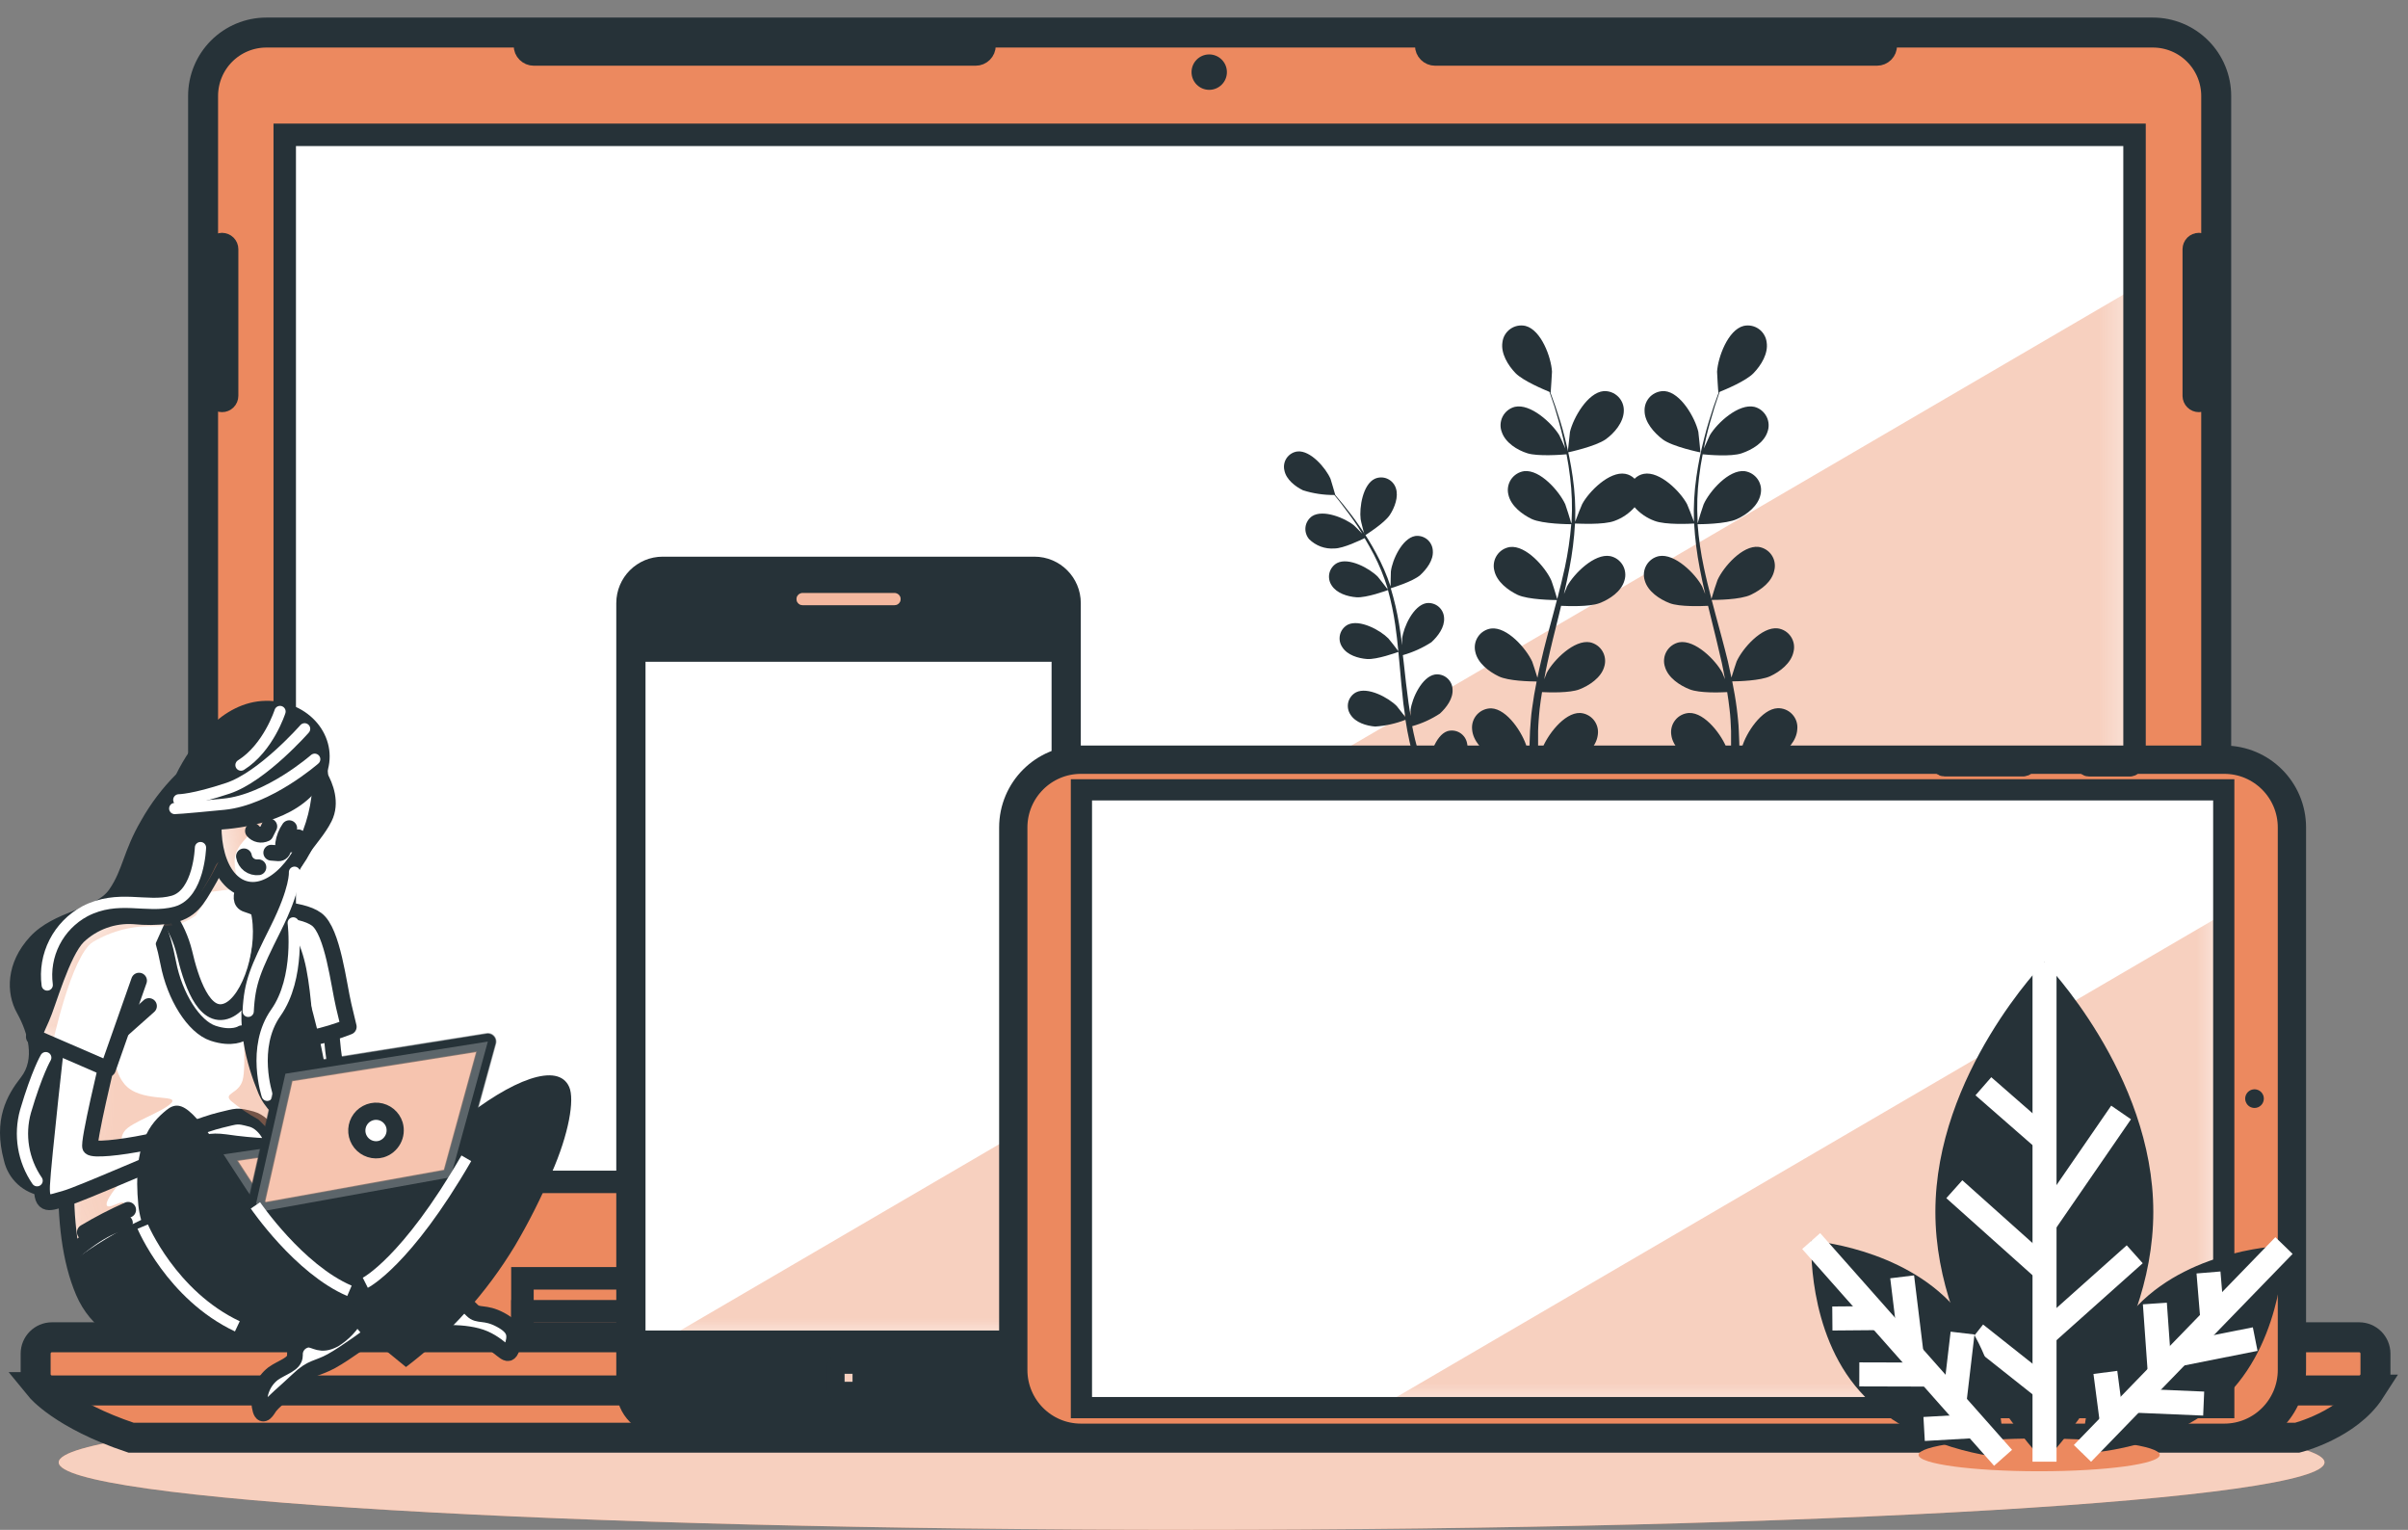 <svg width="74" height="47" viewBox="0 0 74 47" fill="none" xmlns="http://www.w3.org/2000/svg">
<rect x="0" y="0" width="74" height="47" fill="#808080" stroke="none"/>
<path d="M36.619 47C55.846 47 71.434 46.072 71.434 44.927C71.434 43.782 55.846 42.853 36.619 42.853C17.391 42.853 1.804 43.782 1.804 44.927C1.804 46.072 17.391 47 36.619 47Z" fill="#EC895F"/>
<path opacity="0.6" d="M36.619 47C55.846 47 71.434 46.072 71.434 44.927C71.434 43.782 55.846 42.853 36.619 42.853C17.391 42.853 1.804 43.782 1.804 44.927C1.804 46.072 17.391 47 36.619 47Z" fill="white"/>
<path d="M8.185 1H66.16C66.676 1 67.171 1.205 67.536 1.571C67.901 1.936 68.106 2.432 68.106 2.948V41.209H6.241V2.948C6.241 2.432 6.445 1.937 6.81 1.571C7.175 1.206 7.669 1 8.185 1Z" fill="#EC895F" stroke="#263238" stroke-width="0.921" stroke-miterlimit="10"/>
<path d="M65.596 4.142H8.75V36.31H65.596V4.142Z" fill="white"/>
<mask id="mask0_29_2908" style="mask-type:luminance" maskUnits="userSpaceOnUse" x="8" y="4" width="58" height="33">
<path d="M65.596 4.142H8.75V36.31H65.596V4.142Z" fill="white"/>
</mask>
<g mask="url(#mask0_29_2908)">
<g style="mix-blend-mode:multiply" opacity="0.4">
<path d="M65.596 36.31V8.851L18.574 36.31H65.596Z" fill="#EC895F"/>
</g>
</g>
<path d="M65.596 4.142H8.75V36.31H65.596V4.142Z" stroke="#263238" stroke-width="0.69" stroke-miterlimit="10"/>
<path d="M58.572 39.273H16.055V41.371H58.572V39.273Z" fill="#EC895F" stroke="#263238" stroke-width="0.692" stroke-miterlimit="10"/>
<path d="M58.572 40.285H16.055V41.373H58.572V40.285Z" fill="#EC895F" stroke="#263238" stroke-width="0.692" stroke-miterlimit="10"/>
<path d="M1.237 42.615C1.237 42.615 1.936 43.47 4.027 44.169H70.598C70.598 44.169 72.15 43.779 72.849 42.691L1.237 42.615Z" fill="#EC895F" stroke="#263238" stroke-width="0.921" stroke-miterlimit="10"/>
<path d="M72.498 41.084H1.597C1.32 41.084 1.095 41.309 1.095 41.587V42.215C1.095 42.492 1.32 42.718 1.597 42.718H72.498C72.775 42.718 73 42.492 73 42.215V41.587C73 41.309 72.775 41.084 72.498 41.084Z" fill="#EC895F" stroke="#263238" stroke-width="0.921" stroke-miterlimit="10"/>
<path d="M37.16 2.76C37.46 2.76 37.704 2.517 37.704 2.216C37.704 1.916 37.46 1.672 37.16 1.672C36.86 1.672 36.617 1.916 36.617 2.216C36.617 2.517 36.86 2.76 37.16 2.76Z" fill="#263238"/>
<path d="M29.983 1.673H16.403C16.367 1.673 16.332 1.666 16.299 1.652C16.266 1.638 16.236 1.618 16.211 1.593C16.186 1.568 16.166 1.538 16.152 1.505C16.139 1.472 16.132 1.436 16.132 1.401C16.132 1.365 16.139 1.33 16.152 1.297C16.166 1.264 16.186 1.234 16.211 1.208C16.236 1.183 16.266 1.163 16.299 1.149C16.332 1.136 16.367 1.129 16.403 1.129H29.983C30.055 1.129 30.124 1.158 30.175 1.209C30.226 1.26 30.254 1.329 30.255 1.401C30.255 1.473 30.226 1.542 30.175 1.593C30.124 1.644 30.055 1.673 29.983 1.673Z" fill="#EC895F" stroke="#263238" stroke-width="0.692" stroke-miterlimit="10"/>
<path d="M57.681 1.673H44.101C44.029 1.673 43.96 1.644 43.909 1.593C43.858 1.542 43.829 1.473 43.829 1.401C43.83 1.329 43.858 1.26 43.909 1.209C43.96 1.158 44.029 1.129 44.101 1.129H57.681C57.753 1.129 57.822 1.157 57.873 1.208C57.924 1.259 57.952 1.328 57.952 1.401C57.952 1.473 57.924 1.542 57.873 1.593C57.822 1.644 57.753 1.673 57.681 1.673Z" fill="#EC895F" stroke="#263238" stroke-width="0.692" stroke-miterlimit="10"/>
<path d="M67.573 12.316C67.532 12.316 67.493 12.3 67.464 12.271C67.434 12.242 67.418 12.203 67.417 12.161V7.655C67.418 7.614 67.434 7.575 67.463 7.545C67.493 7.516 67.532 7.5 67.573 7.499C67.615 7.5 67.654 7.516 67.683 7.546C67.712 7.575 67.728 7.614 67.728 7.655V12.161C67.728 12.202 67.712 12.242 67.683 12.271C67.654 12.3 67.614 12.316 67.573 12.316Z" fill="#EC895F" stroke="#263238" stroke-width="0.692" stroke-miterlimit="10"/>
<path d="M6.823 12.316C6.803 12.316 6.783 12.312 6.764 12.304C6.745 12.296 6.728 12.285 6.714 12.271C6.7 12.256 6.688 12.239 6.68 12.221C6.673 12.202 6.669 12.182 6.669 12.161V7.655C6.669 7.614 6.685 7.575 6.714 7.546C6.743 7.516 6.782 7.5 6.823 7.499C6.864 7.5 6.904 7.516 6.933 7.545C6.962 7.575 6.979 7.614 6.979 7.655V12.161C6.979 12.203 6.962 12.242 6.933 12.271C6.904 12.3 6.864 12.316 6.823 12.316Z" fill="#EC895F" stroke="#263238" stroke-width="0.692" stroke-miterlimit="10"/>
<path d="M49.343 13.497C49.607 13.311 49.892 12.979 49.901 12.629C49.904 12.547 49.891 12.465 49.861 12.389C49.831 12.312 49.785 12.243 49.727 12.185C49.668 12.127 49.599 12.082 49.522 12.053C49.445 12.024 49.363 12.011 49.281 12.016C48.788 12.061 48.351 12.836 48.247 13.266C48.247 13.303 48.173 13.901 48.182 13.899C48.191 13.897 49.03 13.719 49.343 13.497Z" fill="#263238"/>
<path d="M45.085 22.837C45.073 22.77 45.047 22.707 45.009 22.651C44.971 22.596 44.922 22.549 44.864 22.513C44.807 22.478 44.743 22.456 44.676 22.447C44.609 22.439 44.541 22.444 44.477 22.464C44.105 22.593 43.894 23.291 43.9 23.653C43.9 23.675 43.935 23.947 43.956 24.085C43.913 23.979 43.872 23.87 43.829 23.759C43.768 23.597 43.708 23.425 43.643 23.258L43.559 22.991C43.53 22.902 43.511 22.805 43.487 22.723C43.453 22.589 43.425 22.449 43.398 22.31C43.7 22.226 43.987 22.095 44.25 21.922C44.452 21.736 44.659 21.462 44.638 21.177C44.636 21.11 44.62 21.044 44.59 20.984C44.56 20.924 44.519 20.871 44.467 20.828C44.416 20.785 44.356 20.753 44.291 20.735C44.227 20.717 44.16 20.713 44.093 20.723C43.697 20.793 43.392 21.453 43.349 21.81C43.349 21.822 43.349 21.898 43.349 21.997C43.327 21.859 43.303 21.723 43.284 21.583C43.228 21.188 43.185 20.784 43.141 20.38C43.132 20.294 43.12 20.21 43.111 20.127C43.422 20.039 43.718 19.905 43.989 19.73C44.192 19.543 44.398 19.27 44.378 18.985C44.375 18.918 44.359 18.852 44.329 18.792C44.299 18.732 44.258 18.679 44.206 18.636C44.155 18.593 44.095 18.562 44.031 18.544C43.967 18.525 43.899 18.521 43.833 18.53C43.437 18.601 43.132 19.26 43.089 19.618C43.089 19.631 43.089 19.722 43.089 19.823C43.061 19.605 43.031 19.385 42.994 19.169C42.933 18.798 42.848 18.432 42.739 18.072C42.789 18.057 43.416 17.867 43.645 17.668C43.846 17.481 44.054 17.208 44.032 16.923C44.029 16.856 44.013 16.79 43.983 16.73C43.954 16.67 43.912 16.616 43.861 16.573C43.809 16.531 43.749 16.499 43.685 16.481C43.621 16.463 43.553 16.458 43.487 16.468C43.091 16.539 42.786 17.198 42.743 17.556C42.743 17.58 42.732 17.912 42.733 18.029C42.733 18.025 42.733 18.02 42.733 18.016C42.617 17.666 42.469 17.327 42.293 17.003C42.137 16.712 41.964 16.431 41.776 16.161C41.602 15.907 41.429 15.688 41.273 15.494C41.19 15.39 41.109 15.295 41.035 15.209C41.035 15.209 40.901 14.741 40.888 14.711C40.745 14.382 40.274 13.829 39.872 13.87C39.806 13.878 39.742 13.9 39.685 13.935C39.628 13.97 39.579 14.016 39.541 14.071C39.503 14.126 39.477 14.188 39.465 14.254C39.453 14.32 39.455 14.388 39.471 14.453C39.526 14.732 39.802 14.946 40.045 15.064C40.355 15.161 40.679 15.21 41.004 15.207C41.08 15.3 41.16 15.393 41.245 15.509C41.396 15.706 41.565 15.93 41.731 16.185C41.776 16.254 41.82 16.328 41.865 16.399C41.764 16.295 41.625 16.151 41.608 16.14C41.329 15.913 40.657 15.639 40.321 15.859C40.266 15.897 40.219 15.947 40.185 16.004C40.15 16.061 40.127 16.125 40.119 16.192C40.111 16.259 40.116 16.326 40.136 16.39C40.155 16.455 40.188 16.514 40.231 16.565C40.333 16.665 40.455 16.742 40.588 16.792C40.722 16.841 40.865 16.861 41.007 16.85C41.286 16.85 41.815 16.589 41.937 16.533C42.036 16.694 42.123 16.861 42.222 17.042C42.389 17.365 42.527 17.703 42.635 18.051C42.635 18.072 42.635 18.094 42.65 18.115C42.609 18.053 42.361 17.742 42.341 17.718C42.088 17.461 41.45 17.114 41.091 17.297C41.032 17.329 40.98 17.373 40.94 17.426C40.899 17.479 40.87 17.54 40.854 17.605C40.838 17.671 40.837 17.738 40.849 17.804C40.861 17.87 40.887 17.933 40.925 17.988C41.078 18.227 41.413 18.329 41.681 18.349C41.989 18.374 42.629 18.137 42.654 18.128C42.751 18.478 42.825 18.835 42.877 19.195C42.916 19.462 42.946 19.732 42.972 20.005C42.918 19.927 42.685 19.633 42.666 19.614C42.413 19.357 41.776 19.013 41.416 19.193C41.358 19.225 41.306 19.269 41.265 19.322C41.224 19.375 41.195 19.436 41.179 19.502C41.164 19.567 41.162 19.635 41.174 19.701C41.187 19.767 41.213 19.829 41.251 19.884C41.403 20.125 41.738 20.225 42.006 20.246C42.307 20.27 42.921 20.046 42.974 20.028C42.986 20.151 42.998 20.276 43.009 20.4C43.046 20.806 43.08 21.212 43.126 21.613C43.143 21.751 43.163 21.887 43.184 22.023C43.098 21.909 42.936 21.706 42.921 21.689C42.668 21.434 42.03 21.088 41.671 21.27C41.612 21.302 41.56 21.345 41.52 21.398C41.478 21.451 41.449 21.512 41.433 21.577C41.417 21.642 41.416 21.71 41.428 21.776C41.44 21.842 41.466 21.904 41.504 21.959C41.658 22.2 41.993 22.3 42.261 22.321C42.58 22.3 42.894 22.23 43.191 22.114C43.227 22.341 43.266 22.565 43.316 22.783C43.34 22.878 43.358 22.969 43.386 23.062C43.414 23.155 43.437 23.248 43.463 23.33C43.522 23.517 43.576 23.679 43.636 23.846C43.666 23.93 43.695 24.008 43.725 24.09C43.656 23.962 43.539 23.761 43.528 23.744C43.318 23.453 42.739 23.014 42.356 23.139C42.293 23.161 42.235 23.197 42.187 23.243C42.139 23.289 42.101 23.345 42.075 23.407C42.05 23.469 42.038 23.536 42.04 23.603C42.042 23.67 42.059 23.736 42.088 23.796C42.203 24.057 42.52 24.208 42.78 24.269C43.04 24.331 43.69 24.215 43.764 24.2C43.839 24.4 43.913 24.593 43.984 24.774C44.212 25.344 44.423 25.81 44.575 26.134C44.728 26.458 44.823 26.64 44.823 26.64C44.84 26.672 44.87 26.696 44.904 26.706C44.939 26.716 44.976 26.713 45.009 26.696C45.04 26.678 45.063 26.649 45.074 26.614C45.084 26.58 45.081 26.542 45.064 26.51C45.064 26.51 44.969 26.335 44.811 26.016C44.653 25.698 44.439 25.243 44.197 24.685C44.129 24.523 44.058 24.351 43.987 24.174C44.06 24.139 44.627 23.865 44.817 23.638C45.007 23.41 45.148 23.114 45.085 22.837Z" fill="#263238"/>
<path d="M41.937 16.455C41.937 16.455 42.538 16.082 42.711 15.82C42.86 15.594 42.984 15.261 42.897 15C42.877 14.936 42.843 14.878 42.799 14.828C42.755 14.778 42.7 14.738 42.639 14.71C42.578 14.682 42.513 14.668 42.446 14.668C42.379 14.667 42.313 14.681 42.252 14.708C41.88 14.879 41.768 15.596 41.814 15.954C41.814 15.984 41.937 16.459 41.937 16.455Z" fill="#263238"/>
<path d="M51.093 13.497C51.404 13.728 52.256 13.899 52.256 13.899C52.256 13.899 52.2 13.303 52.191 13.266C52.092 12.836 51.651 12.061 51.158 12.016C51.077 12.011 50.994 12.024 50.918 12.053C50.841 12.082 50.771 12.127 50.712 12.184C50.654 12.242 50.608 12.312 50.578 12.388C50.549 12.465 50.535 12.547 50.539 12.629C50.543 12.97 50.827 13.292 51.093 13.497Z" fill="#263238"/>
<path d="M54.628 21.758C54.135 21.779 53.653 22.529 53.534 22.956C53.534 22.98 53.482 23.261 53.456 23.44C53.456 23.332 53.456 23.23 53.456 23.12C53.456 22.902 53.445 22.684 53.435 22.451C53.435 22.339 53.42 22.226 53.411 22.11C53.402 21.995 53.385 21.876 53.372 21.758C53.337 21.484 53.288 21.211 53.233 20.933C53.419 20.933 54.099 20.913 54.399 20.775C54.698 20.637 55.041 20.376 55.115 20.03C55.136 19.95 55.139 19.867 55.126 19.786C55.112 19.704 55.081 19.627 55.036 19.559C54.99 19.49 54.93 19.432 54.861 19.388C54.791 19.345 54.713 19.316 54.632 19.305C54.14 19.247 53.551 19.918 53.368 20.322C53.357 20.346 53.259 20.65 53.208 20.817C53.173 20.652 53.139 20.486 53.1 20.32C52.983 19.84 52.849 19.357 52.719 18.875C52.678 18.728 52.641 18.579 52.602 18.431C52.708 18.431 53.482 18.431 53.809 18.271C54.137 18.111 54.451 17.873 54.525 17.526C54.546 17.447 54.549 17.363 54.535 17.282C54.522 17.201 54.491 17.124 54.445 17.056C54.4 16.987 54.34 16.929 54.271 16.886C54.201 16.842 54.123 16.813 54.042 16.802C53.551 16.746 52.963 17.416 52.781 17.819C52.766 17.848 52.624 18.286 52.594 18.4C52.509 18.074 52.427 17.75 52.36 17.425C52.267 16.99 52.203 16.549 52.169 16.105C52.226 16.105 53.045 16.105 53.383 15.945C53.683 15.807 54.025 15.546 54.101 15.2C54.121 15.12 54.125 15.037 54.111 14.956C54.096 14.874 54.066 14.797 54.02 14.729C53.974 14.661 53.914 14.603 53.845 14.559C53.775 14.515 53.697 14.487 53.616 14.475C53.125 14.419 52.537 15.09 52.355 15.492C52.34 15.524 52.189 15.995 52.169 16.081C52.169 16.056 52.169 16.029 52.169 16.002C52.144 15.556 52.158 15.107 52.213 14.663C52.241 14.417 52.28 14.182 52.325 13.957C52.485 13.974 53.195 14.037 53.521 13.927C53.846 13.817 54.204 13.603 54.315 13.272C54.344 13.195 54.356 13.113 54.351 13.031C54.346 12.949 54.324 12.868 54.286 12.796C54.248 12.723 54.195 12.659 54.131 12.607C54.067 12.556 53.993 12.519 53.913 12.499C53.43 12.389 52.771 12.99 52.546 13.37C52.535 13.391 52.433 13.614 52.36 13.78C52.38 13.678 52.401 13.572 52.423 13.475C52.507 13.102 52.609 12.78 52.695 12.489C52.747 12.325 52.797 12.176 52.846 12.039C53.008 11.973 53.655 11.707 53.889 11.463C54.124 11.219 54.345 10.859 54.291 10.515C54.281 10.433 54.255 10.354 54.212 10.284C54.17 10.213 54.114 10.152 54.047 10.105C53.979 10.057 53.903 10.025 53.822 10.009C53.742 9.994 53.659 9.995 53.579 10.014C53.1 10.139 52.794 10.977 52.767 11.418C52.767 11.456 52.801 12.057 52.808 12.053H52.818C52.769 12.186 52.717 12.327 52.663 12.484C52.568 12.772 52.462 13.1 52.371 13.465C52.268 13.857 52.188 14.255 52.131 14.656C52.066 15.105 52.041 15.558 52.057 16.012V16.029C52.008 15.893 51.86 15.514 51.845 15.488C51.636 15.097 51.004 14.467 50.518 14.557C50.41 14.576 50.31 14.629 50.232 14.708C50.155 14.629 50.054 14.576 49.946 14.557C49.46 14.469 48.829 15.099 48.621 15.488C48.606 15.514 48.455 15.893 48.407 16.029C48.407 16.029 48.407 16.017 48.407 16.012C48.422 15.558 48.396 15.104 48.331 14.656C48.274 14.255 48.194 13.857 48.093 13.465C48.002 13.093 47.895 12.772 47.799 12.484C47.745 12.327 47.694 12.186 47.644 12.053H47.654C47.654 12.053 47.696 11.456 47.694 11.418C47.67 10.977 47.362 10.139 46.883 10.014C46.803 9.995 46.72 9.994 46.64 10.009C46.559 10.025 46.483 10.057 46.415 10.105C46.348 10.152 46.292 10.213 46.249 10.284C46.207 10.354 46.181 10.433 46.171 10.515C46.117 10.859 46.344 11.226 46.573 11.463C46.802 11.7 47.455 11.973 47.616 12.039C47.665 12.176 47.715 12.325 47.769 12.489C47.858 12.78 47.955 13.11 48.039 13.475C48.061 13.572 48.081 13.678 48.104 13.78C48.031 13.614 47.931 13.391 47.918 13.37C47.693 12.998 47.034 12.389 46.552 12.499C46.473 12.519 46.398 12.556 46.334 12.607C46.27 12.658 46.217 12.722 46.179 12.795C46.141 12.868 46.119 12.948 46.114 13.03C46.109 13.113 46.121 13.195 46.151 13.272C46.262 13.603 46.63 13.831 46.943 13.927C47.255 14.024 47.979 13.974 48.141 13.957C48.184 14.182 48.223 14.417 48.251 14.663C48.306 15.107 48.322 15.556 48.297 16.002C48.297 16.029 48.297 16.056 48.288 16.081C48.267 15.995 48.115 15.522 48.102 15.492C47.916 15.09 47.33 14.419 46.839 14.475C46.758 14.486 46.679 14.515 46.61 14.559C46.54 14.603 46.481 14.661 46.435 14.729C46.39 14.797 46.359 14.875 46.345 14.956C46.331 15.037 46.335 15.12 46.355 15.2C46.43 15.54 46.772 15.801 47.071 15.945C47.41 16.101 48.228 16.105 48.286 16.105C48.249 16.55 48.184 16.992 48.091 17.429C48.022 17.753 47.94 18.078 47.855 18.404C47.825 18.29 47.683 17.845 47.669 17.822C47.483 17.42 46.897 16.749 46.405 16.805C46.324 16.817 46.246 16.845 46.176 16.889C46.107 16.933 46.047 16.991 46.002 17.059C45.956 17.128 45.925 17.205 45.912 17.286C45.898 17.367 45.901 17.45 45.922 17.53C45.996 17.871 46.338 18.131 46.638 18.275C46.965 18.426 47.741 18.435 47.845 18.435C47.806 18.582 47.769 18.731 47.728 18.878C47.598 19.361 47.464 19.843 47.356 20.324C47.315 20.49 47.282 20.655 47.246 20.821C47.196 20.654 47.097 20.35 47.086 20.326C46.9 19.922 46.314 19.251 45.823 19.309C45.742 19.32 45.664 19.349 45.594 19.393C45.525 19.436 45.465 19.494 45.42 19.563C45.374 19.631 45.343 19.708 45.329 19.79C45.316 19.871 45.319 19.954 45.339 20.033C45.414 20.374 45.756 20.633 46.056 20.778C46.355 20.924 47.029 20.935 47.222 20.937C47.166 21.214 47.118 21.496 47.083 21.762C47.069 21.879 47.049 22 47.044 22.114C47.038 22.228 47.027 22.343 47.019 22.455C47.01 22.688 47.002 22.906 47.001 23.124C47.001 23.233 47.001 23.336 47.001 23.444C46.975 23.258 46.928 22.984 46.921 22.96C46.802 22.533 46.322 21.782 45.827 21.762C45.745 21.761 45.663 21.778 45.588 21.811C45.513 21.843 45.446 21.892 45.39 21.952C45.335 22.013 45.293 22.084 45.267 22.162C45.241 22.24 45.231 22.323 45.239 22.405C45.261 22.755 45.561 23.062 45.836 23.245C46.111 23.427 46.878 23.567 46.999 23.586C46.999 23.848 46.999 24.102 46.999 24.34C47.019 25.094 47.064 25.72 47.101 26.16C47.138 26.599 47.17 26.849 47.17 26.849C47.181 26.891 47.206 26.928 47.243 26.952C47.279 26.976 47.323 26.986 47.366 26.979C47.409 26.973 47.448 26.951 47.475 26.917C47.502 26.883 47.516 26.84 47.514 26.797C47.514 26.797 47.479 26.555 47.432 26.121C47.386 25.687 47.328 25.068 47.291 24.323C47.282 24.109 47.272 23.88 47.267 23.645C47.389 23.634 48.143 23.558 48.45 23.383C48.757 23.207 49.056 22.93 49.101 22.583C49.114 22.502 49.11 22.419 49.089 22.34C49.068 22.26 49.031 22.186 48.98 22.122C48.928 22.058 48.864 22.005 48.791 21.968C48.718 21.93 48.638 21.908 48.556 21.904C48.061 21.89 47.533 22.61 47.386 23.021C47.376 23.047 47.3 23.375 47.267 23.543C47.267 23.401 47.267 23.261 47.267 23.112C47.267 22.902 47.267 22.677 47.267 22.459C47.267 22.347 47.28 22.233 47.285 22.118C47.291 22.002 47.306 21.89 47.315 21.777C47.334 21.607 47.36 21.436 47.388 21.263C47.609 21.274 48.24 21.293 48.535 21.179C48.831 21.065 49.203 20.823 49.298 20.488C49.324 20.41 49.332 20.327 49.324 20.245C49.315 20.163 49.29 20.084 49.249 20.013C49.208 19.942 49.152 19.88 49.086 19.832C49.019 19.784 48.943 19.75 48.863 19.733C48.377 19.644 47.747 20.276 47.536 20.665L47.455 20.868C47.484 20.7 47.516 20.532 47.553 20.365C47.657 19.886 47.78 19.402 47.901 18.916L47.974 18.612C48.16 18.621 48.844 18.649 49.155 18.53C49.465 18.411 49.823 18.174 49.919 17.839C49.945 17.761 49.953 17.678 49.944 17.596C49.936 17.515 49.91 17.436 49.869 17.364C49.827 17.293 49.772 17.232 49.705 17.183C49.639 17.135 49.563 17.102 49.482 17.085C48.997 16.995 48.366 17.627 48.156 18.016C48.156 18.031 48.108 18.133 48.061 18.251C48.122 17.986 48.18 17.722 48.23 17.457C48.318 17.004 48.376 16.545 48.401 16.084C48.506 16.084 49.281 16.133 49.618 16.002C49.854 15.916 50.065 15.772 50.232 15.583C50.399 15.772 50.61 15.916 50.846 16.002C51.182 16.133 51.962 16.09 52.062 16.084C52.089 16.545 52.146 17.004 52.234 17.457C52.284 17.722 52.342 17.986 52.403 18.251C52.356 18.133 52.315 18.031 52.308 18.016C52.1 17.627 51.469 16.995 50.982 17.085C50.901 17.102 50.825 17.135 50.759 17.183C50.692 17.232 50.637 17.293 50.596 17.364C50.555 17.436 50.529 17.515 50.52 17.596C50.512 17.678 50.521 17.761 50.546 17.839C50.643 18.174 51.002 18.411 51.309 18.53C51.616 18.649 52.308 18.621 52.49 18.612C52.514 18.715 52.539 18.815 52.565 18.916C52.684 19.402 52.806 19.886 52.913 20.365C52.95 20.532 52.98 20.7 53.011 20.868C52.97 20.765 52.935 20.682 52.928 20.665C52.719 20.276 52.089 19.644 51.601 19.733C51.521 19.75 51.445 19.784 51.378 19.832C51.312 19.88 51.256 19.942 51.215 20.013C51.174 20.084 51.148 20.163 51.14 20.245C51.131 20.327 51.14 20.41 51.166 20.488C51.263 20.823 51.622 21.06 51.928 21.179C52.235 21.298 52.859 21.274 53.078 21.263C53.104 21.436 53.132 21.607 53.149 21.777C53.16 21.89 53.177 22 53.181 22.118C53.184 22.235 53.192 22.347 53.197 22.459C53.197 22.677 53.197 22.902 53.197 23.112C53.197 23.261 53.197 23.401 53.197 23.543C53.162 23.375 53.086 23.047 53.076 23.021C52.929 22.604 52.401 21.885 51.906 21.904C51.824 21.908 51.744 21.93 51.671 21.968C51.598 22.005 51.534 22.058 51.483 22.122C51.431 22.186 51.394 22.26 51.373 22.34C51.352 22.419 51.348 22.502 51.361 22.583C51.406 22.93 51.733 23.219 52.012 23.383C52.291 23.546 53.073 23.634 53.195 23.645C53.195 23.88 53.182 24.109 53.171 24.323C53.136 25.068 53.078 25.689 53.032 26.121C52.985 26.553 52.948 26.797 52.948 26.797C52.946 26.84 52.96 26.883 52.987 26.917C53.014 26.951 53.053 26.973 53.096 26.979C53.139 26.986 53.183 26.976 53.219 26.952C53.255 26.928 53.281 26.891 53.292 26.849C53.292 26.849 53.324 26.598 53.363 26.16C53.402 25.722 53.445 25.094 53.463 24.34C53.463 24.102 53.472 23.848 53.472 23.586C53.593 23.567 54.339 23.442 54.637 23.245C54.935 23.047 55.212 22.755 55.232 22.405C55.241 22.321 55.231 22.237 55.205 22.157C55.178 22.078 55.134 22.005 55.077 21.944C55.02 21.882 54.95 21.834 54.873 21.802C54.795 21.77 54.712 21.755 54.628 21.758Z" fill="#263238"/>
<path d="M10.162 31.235C10.162 31.235 10.194 32.5 10.408 33.178C10.563 33.642 10.75 34.095 10.966 34.534C10.966 34.534 10.166 34.967 9.796 34.998C9.426 35.03 8.935 33.363 8.935 32.223C8.935 31.083 9.362 30.742 10.162 31.235Z" fill="white" stroke="#263238" stroke-width="0.485" stroke-linecap="round" stroke-linejoin="round"/>
<path d="M7.932 27.922C7.932 27.922 9.234 27.873 9.731 28.244C10.227 28.615 10.408 30.248 10.562 30.897L10.717 31.545C10.354 31.688 9.981 31.801 9.6 31.884C9.455 31.895 9.311 31.915 9.169 31.945C9.169 31.945 8.776 29.703 8.315 29.047C8.082 28.709 7.824 28.39 7.545 28.089C7.545 28.089 7.337 27.84 7.932 27.922Z" fill="white" stroke="#263238" stroke-width="0.485" stroke-linecap="round" stroke-linejoin="round"/>
<path d="M6.868 25.931C6.76 26.343 6.594 26.739 6.375 27.104C6.003 27.721 5.85 28.151 4.712 28.183C3.573 28.214 2.987 29.144 2.5 31.914C2.012 34.684 1.73 37.742 2.561 39.685C3.393 41.628 5.848 41.438 7.452 40.857C9.055 40.276 9.424 38.452 9.453 36.479C9.483 34.507 9.485 31.39 9.176 29.816C8.867 28.242 7.976 27.905 7.575 27.782C7.173 27.659 7.699 26.918 7.699 26.918L6.868 25.931Z" fill="white"/>
<mask id="mask1_29_2908" style="mask-type:luminance" maskUnits="userSpaceOnUse" x="2" y="25" width="8" height="17">
<path d="M6.868 25.93C6.76 26.343 6.594 26.738 6.375 27.104C6.003 27.721 5.85 28.151 4.712 28.183C3.573 28.214 2.987 29.144 2.5 31.913C2.012 34.683 1.73 37.742 2.561 39.685C3.393 41.628 5.848 41.438 7.452 40.856C9.055 40.275 9.424 38.452 9.453 36.479C9.483 34.506 9.485 31.39 9.176 29.816C8.867 28.242 7.976 27.905 7.575 27.782C7.173 27.659 7.699 26.918 7.699 26.918L6.868 25.93Z" fill="white"/>
</mask>
<g mask="url(#mask1_29_2908)">
<g style="mix-blend-mode:multiply" opacity="0.4">
<path d="M3.616 31.982C3.616 31.982 3.345 32.727 3.826 33.307C4.308 33.886 5.501 33.609 5.27 33.879C5.039 34.149 4.007 34.482 3.826 34.752C3.773 34.82 3.742 34.903 3.737 34.989C3.732 35.075 3.752 35.161 3.797 35.235C3.797 35.235 2.848 35.404 2.781 35.244C2.714 35.084 3.339 32.839 3.339 32.839L3.616 31.982Z" fill="#EC895F"/>
</g>
<g style="mix-blend-mode:multiply" opacity="0.4">
<path d="M3.906 36.078C3.906 36.078 3.246 36.801 3.276 37.01C3.306 37.218 3.906 36.74 3.787 37.04C3.668 37.34 3.155 37.824 3.004 38.064C2.853 38.304 2.26 38.731 2.26 38.731L2.048 37.101L2.007 36.816L3.906 36.078Z" fill="#EC895F"/>
</g>
</g>
<path d="M6.868 25.931C6.76 26.343 6.594 26.739 6.375 27.104C6.003 27.721 5.85 28.151 4.712 28.183C3.573 28.214 2.987 29.144 2.5 31.914C2.012 34.684 1.73 37.742 2.561 39.685C3.393 41.628 5.848 41.438 7.452 40.857C9.055 40.276 9.424 38.452 9.453 36.479C9.483 34.507 9.485 31.39 9.176 29.816C8.867 28.242 7.976 27.905 7.575 27.782C7.173 27.659 7.699 26.918 7.699 26.918L6.868 25.931Z" stroke="#263238" stroke-width="0.485" stroke-linecap="round" stroke-linejoin="round"/>
<path d="M7.932 27.922C7.817 27.866 7.697 27.819 7.575 27.782C7.175 27.659 7.699 26.918 7.699 26.918L6.868 25.931C6.76 26.343 6.594 26.739 6.375 27.104C6.061 27.628 5.901 28.017 5.16 28.142C5.395 28.48 5.566 28.859 5.666 29.259C5.852 30.062 6.25 31.357 6.991 31.049C7.694 30.757 8.228 29.067 7.932 27.922Z" fill="white"/>
<mask id="mask2_29_2908" style="mask-type:luminance" maskUnits="userSpaceOnUse" x="5" y="25" width="4" height="7">
<path d="M7.932 27.922C7.817 27.866 7.697 27.819 7.575 27.782C7.175 27.659 7.699 26.918 7.699 26.918L6.868 25.93C6.76 26.343 6.594 26.738 6.375 27.104C6.061 27.627 5.901 28.017 5.16 28.142C5.395 28.48 5.566 28.859 5.666 29.259C5.852 30.062 6.25 31.357 6.991 31.049C7.694 30.757 8.228 29.067 7.932 27.922Z" fill="white"/>
</mask>
<g mask="url(#mask2_29_2908)">
<g style="mix-blend-mode:multiply" opacity="0.4">
<path d="M6.012 28.127C5.817 28.265 5.599 28.369 5.369 28.432L5.183 28.113C5.183 28.113 5.951 28.209 6.719 26.437C6.886 26.765 7.122 27.053 7.411 27.281L6.494 27.398" fill="#EC895F"/>
</g>
</g>
<path d="M7.932 27.922C7.817 27.866 7.697 27.819 7.575 27.782C7.175 27.659 7.699 26.918 7.699 26.918L6.868 25.931C6.76 26.343 6.594 26.739 6.375 27.104C6.061 27.628 5.901 28.017 5.16 28.142C5.395 28.48 5.566 28.859 5.666 29.259C5.852 30.062 6.25 31.357 6.991 31.049C7.694 30.757 8.228 29.067 7.932 27.922Z" stroke="#263238" stroke-width="0.485" stroke-linecap="round" stroke-linejoin="round"/>
<path d="M3.692 31.696L4.578 30.908" stroke="#263238" stroke-width="0.485" stroke-linecap="round" stroke-linejoin="round"/>
<path d="M4.712 28.183C4.712 28.183 4.972 28.54 5.169 29.576C5.366 30.612 5.956 31.549 6.548 31.744C7.139 31.94 7.433 31.744 7.433 31.744" stroke="#263238" stroke-width="0.485" stroke-linecap="round" stroke-linejoin="round"/>
<path d="M1.785 31.606C1.785 31.606 1.324 35.704 1.292 36.416C1.261 37.127 1.538 36.941 2.001 36.818C2.464 36.695 5.112 35.514 5.722 35.306C6.332 35.097 6.431 35.028 6.923 35.09C7.355 35.154 7.79 35.196 8.226 35.214C8.534 35.214 8.194 34.505 7.733 34.382C7.271 34.259 7.301 34.288 6.778 34.411C6.256 34.534 5.422 34.905 4.529 35.09C3.636 35.274 2.866 35.337 2.775 35.244C2.684 35.151 3.333 32.469 3.333 32.469L1.785 31.606Z" fill="white" stroke="#263238" stroke-width="0.485" stroke-linecap="round" stroke-linejoin="round"/>
<path d="M5.16 28.142C4.817 28.183 4.47 28.186 4.126 28.151C3.811 28.128 3.495 28.172 3.198 28.279C2.901 28.386 2.63 28.553 2.401 28.771C1.908 29.263 1.471 30.867 1.285 31.269C1.099 31.672 1.04 31.854 1.04 31.854L3.318 32.841L4.273 30.127" fill="white"/>
<mask id="mask3_29_2908" style="mask-type:luminance" maskUnits="userSpaceOnUse" x="1" y="28" width="5" height="5">
<path d="M5.16 28.142C4.817 28.183 4.47 28.186 4.126 28.151C3.811 28.128 3.495 28.172 3.198 28.279C2.901 28.386 2.63 28.553 2.401 28.771C1.908 29.263 1.471 30.867 1.285 31.269C1.099 31.672 1.04 31.854 1.04 31.854L3.318 32.841L4.273 30.127" fill="white"/>
</mask>
<g mask="url(#mask3_29_2908)">
<g style="mix-blend-mode:multiply" opacity="0.4">
<path d="M5.136 28.121C4.688 28.169 4.238 28.191 3.787 28.186C3.515 28.19 3.247 28.254 3.003 28.374C2.758 28.494 2.544 28.666 2.373 28.879C1.951 29.362 1.086 31.835 1.086 31.835L1.616 32.063C1.616 32.063 2.193 29.362 2.853 28.941C3.434 28.594 4.104 28.426 4.779 28.458C4.965 28.458 5.173 28.445 5.305 28.432L5.136 28.121Z" fill="#EC895F"/>
</g>
</g>
<path d="M5.16 28.142C4.817 28.183 4.47 28.186 4.126 28.151C3.811 28.128 3.495 28.172 3.198 28.279C2.901 28.386 2.63 28.553 2.401 28.771C1.908 29.263 1.471 30.867 1.285 31.269C1.099 31.672 1.04 31.854 1.04 31.854L3.318 32.841L4.273 30.127" stroke="#263238" stroke-width="0.485" stroke-linecap="round" stroke-linejoin="round"/>
<path d="M2.264 38.458C2.264 38.458 3.194 37.619 3.839 37.571" stroke="#263238" stroke-width="0.485" stroke-linecap="round" stroke-linejoin="round"/>
<path d="M3.938 37.168C3.481 37.37 3.037 37.6 2.608 37.857" stroke="#263238" stroke-width="0.485" stroke-linecap="round" stroke-linejoin="round"/>
<path d="M9.705 25.072C10.069 23.626 9.691 22.285 8.862 22.076C8.033 21.867 7.067 22.869 6.703 24.315C6.34 25.761 6.717 27.102 7.546 27.311C8.375 27.52 9.342 26.517 9.705 25.072Z" fill="white"/>
<mask id="mask4_29_2908" style="mask-type:luminance" maskUnits="userSpaceOnUse" x="6" y="22" width="4" height="6">
<path d="M9.705 25.072C10.069 23.626 9.691 22.285 8.862 22.076C8.033 21.867 7.067 22.87 6.703 24.315C6.34 25.761 6.717 27.102 7.546 27.311C8.375 27.52 9.342 26.517 9.705 25.072Z" fill="white"/>
</mask>
<g mask="url(#mask4_29_2908)">
<g style="mix-blend-mode:multiply" opacity="0.4">
<path d="M7.389 27.255C7.284 27.046 7.147 26.545 7.245 26.229C7.396 25.748 8.207 25.208 8.207 25.208C8.207 25.208 7.835 25.297 7.463 25.355C7.091 25.413 6.576 25.497 6.576 25.497L6.704 26.398C6.877 26.804 7.087 27.136 7.389 27.255Z" fill="#EC895F"/>
</g>
</g>
<path d="M9.705 25.072C10.069 23.626 9.691 22.285 8.862 22.076C8.033 21.867 7.067 22.869 6.703 24.315C6.34 25.761 6.717 27.102 7.546 27.311C8.375 27.52 9.342 26.517 9.705 25.072Z" stroke="#263238" stroke-width="0.485" stroke-linecap="round" stroke-linejoin="round"/>
<g style="mix-blend-mode:multiply" opacity="0.4">
<path d="M6.715 26.478C6.574 26.758 6.135 27.629 5.681 27.916C5.553 27.999 5.413 28.062 5.266 28.103" fill="#EC895F"/>
</g>
<g style="mix-blend-mode:multiply" opacity="0.4">
<path d="M7.456 31.049C7.456 31.049 7.577 32.765 7.456 33.188C7.335 33.611 6.855 33.579 7.095 33.819C7.356 34.037 7.638 34.229 7.938 34.391L8.358 34.814L8.453 34.173C8.453 34.173 8.151 34.264 7.85 33.21C7.658 32.502 7.526 31.779 7.456 31.049Z" fill="#EC895F"/>
</g>
<path d="M8.888 25.444C8.79 25.586 8.727 25.749 8.702 25.919C8.702 25.975 8.702 26.026 8.702 26.067C8.704 26.086 8.701 26.106 8.695 26.124C8.688 26.143 8.677 26.16 8.663 26.174C8.65 26.188 8.633 26.198 8.615 26.205C8.596 26.212 8.577 26.215 8.557 26.214L8.336 26.197" stroke="#263238" stroke-width="0.485" stroke-linecap="round" stroke-linejoin="round"/>
<path d="M7.941 26.644C7.838 26.655 7.735 26.627 7.652 26.565C7.57 26.502 7.514 26.411 7.497 26.309" stroke="#263238" stroke-width="0.485" stroke-linecap="round" stroke-linejoin="round"/>
<path d="M8.276 25.389L8.164 25.612C8.099 25.643 8.025 25.652 7.955 25.637C7.884 25.622 7.82 25.584 7.774 25.528" stroke="#263238" stroke-width="0.485" stroke-linecap="round" stroke-linejoin="round"/>
<path d="M9.165 25.724L9 25.947C9 25.947 8.776 25.947 8.776 25.78" stroke="#263238" stroke-width="0.485" stroke-linecap="round" stroke-linejoin="round"/>
<path d="M10.047 23.742C10.419 22.645 9.513 21.507 8.161 21.531C6.808 21.555 5.861 22.88 5.413 23.787C4.994 24.207 4.633 24.683 4.341 25.201C3.783 26.156 3.783 26.711 3.356 27.328C2.928 27.944 1.663 27.976 0.922 28.779C0.182 29.582 0.178 30.506 0.522 31.122C0.866 31.739 1.08 32.54 0.645 33.095C0.21 33.65 -0.216 34.399 0.122 35.656C0.186 35.937 0.334 36.191 0.546 36.386C0.758 36.58 1.024 36.705 1.309 36.744C1.291 36.639 1.285 36.532 1.292 36.425C1.317 35.866 1.599 33.294 1.724 32.156L1.047 31.862C1.047 31.862 1.108 31.675 1.292 31.277C1.477 30.878 1.908 29.27 2.409 28.779C2.637 28.561 2.909 28.394 3.206 28.287C3.503 28.181 3.819 28.138 4.133 28.16C4.477 28.195 4.824 28.192 5.167 28.151C5.375 28.126 5.573 28.05 5.745 27.931C5.917 27.812 6.057 27.653 6.153 27.467L6.202 27.387V27.378C6.254 27.292 6.306 27.201 6.364 27.106C6.497 26.881 6.612 26.645 6.706 26.4C6.612 26.109 6.562 25.805 6.557 25.498C7.163 25.478 8.841 25.329 9.69 24.331C9.74 24.269 9.786 24.208 9.827 24.144C9.815 24.459 9.77 24.771 9.693 25.076C9.537 25.776 9.184 26.417 8.676 26.924L8.587 27L8.531 27.045C8.503 27.065 8.477 27.085 8.449 27.102C8.429 27.117 8.409 27.13 8.388 27.141C8.362 27.158 8.336 27.174 8.309 27.188L8.244 27.221L8.166 27.255L8.101 27.279L8.023 27.303L7.958 27.32C7.819 27.352 7.675 27.352 7.536 27.32L7.482 27.302C7.422 27.413 7.403 27.541 7.428 27.665C7.437 27.696 7.455 27.724 7.479 27.746C7.502 27.769 7.532 27.784 7.563 27.791C7.683 27.827 7.799 27.873 7.911 27.927C7.84 28.68 7.716 29.427 7.539 30.163C7.23 31.457 7.569 32.691 7.939 33.585C8.309 34.479 9.448 35.034 9.848 34.516C10.248 33.998 10.125 33.437 9.879 32.202C9.634 30.968 8.987 29.181 8.987 27.823C8.987 26.465 9.786 26.035 10.188 25.234C10.477 24.655 10.22 24.044 10.047 23.742Z" fill="#263238"/>
<path d="M9.671 23.326C9.671 23.326 8.25 24.573 6.881 24.707C5.511 24.841 5.37 24.839 5.37 24.839" stroke="white" stroke-width="0.346" stroke-linecap="round" stroke-linejoin="round"/>
<path d="M9.361 22.391C9.361 22.391 8.071 23.861 7.005 24.217C5.939 24.573 5.495 24.573 5.495 24.573" stroke="white" stroke-width="0.346" stroke-linecap="round" stroke-linejoin="round"/>
<path d="M8.605 21.859C8.605 21.859 8.25 22.976 7.406 23.505" stroke="white" stroke-width="0.346" stroke-linecap="round" stroke-linejoin="round"/>
<path d="M6.161 26.04C6.161 26.04 6.116 27.465 5.316 27.687C4.516 27.909 3.629 27.465 2.606 27.998C2.207 28.213 1.882 28.545 1.676 28.949C1.469 29.354 1.391 29.811 1.451 30.261" stroke="white" stroke-width="0.346" stroke-linecap="round" stroke-linejoin="round"/>
<path d="M1.14 36.274C0.928 35.966 0.786 35.615 0.725 35.246C0.664 34.878 0.684 34.5 0.785 34.14C1.14 32.938 1.406 32.493 1.406 32.493" stroke="white" stroke-width="0.346" stroke-linecap="round" stroke-linejoin="round"/>
<path d="M9.011 28.354C9.011 28.354 9.232 30.045 8.477 31.113C7.722 32.18 8.211 33.65 8.211 33.65" stroke="white" stroke-width="0.346" stroke-linecap="round" stroke-linejoin="round"/>
<path d="M9.05 26.797C9.05 26.797 9.094 27.287 8.471 28.533C7.848 29.779 7.671 30.179 7.627 31.07" stroke="white" stroke-width="0.346" stroke-linecap="round" stroke-linejoin="round"/>
<path d="M13.315 40.965C13.315 40.965 14.314 40.868 14.893 41.125C15.471 41.382 15.602 41.801 15.73 41.415C15.858 41.03 15.858 40.803 15.377 40.545C14.895 40.288 14.699 40.449 14.508 40.255C14.414 40.154 14.305 40.067 14.186 39.998C14.186 39.998 13.671 39.933 13.637 40.223C13.604 40.514 13.124 40.609 13.124 40.609L13.315 40.965Z" fill="white" stroke="#263238" stroke-width="0.485" stroke-miterlimit="10"/>
<path d="M17.492 33.394C17.153 32.623 15.741 33.152 14.104 34.473C11.985 36.183 10.339 36.581 9.454 36.65V36.623C8.992 36.406 8.337 36.397 7.558 36.524C7.534 36.488 7.51 36.453 7.487 36.416C5.999 34.104 5.608 33.704 5.115 34.104C4.622 34.505 4.068 35.121 4.252 37.034C4.269 37.185 4.297 37.334 4.338 37.479C3.605 37.828 2.909 38.248 2.258 38.733C2.33 39.059 2.43 39.377 2.559 39.685C3.387 41.622 5.839 41.445 7.441 40.862C7.925 41.124 8.451 41.3 8.996 41.382C10.265 41.54 11.122 41.493 11.624 41.302L12.476 41.998C13.818 40.979 14.954 39.715 15.825 38.273C16.25 37.553 16.626 36.807 16.952 36.038C17.482 34.836 17.663 33.782 17.492 33.394Z" fill="#263238"/>
<path d="M7.484 36.408C7.661 36.686 7.855 36.953 8.064 37.207L13.848 36.168L12.026 34.708L6.868 35.464C7.045 35.736 7.251 36.053 7.484 36.408Z" fill="#EC895F" stroke="#263238" stroke-width="0.485" stroke-linecap="round" stroke-linejoin="round"/>
<path opacity="0.5" d="M7.484 36.408C7.661 36.686 7.855 36.953 8.064 37.207L13.848 36.168L12.026 34.708L6.868 35.464C7.045 35.736 7.251 36.053 7.484 36.408Z" fill="white" stroke="#263238" stroke-width="0.528" stroke-linecap="round" stroke-linejoin="round"/>
<path d="M8.771 32.986L7.871 36.967C7.934 37.051 7.999 37.133 8.057 37.213L13.848 36.168L14.992 31.999L8.771 32.986Z" fill="#EC895F" stroke="#263238" stroke-width="0.485" stroke-linecap="round" stroke-linejoin="round"/>
<path d="M11.718 35.302C11.606 35.334 11.487 35.332 11.376 35.296C11.265 35.261 11.167 35.193 11.094 35.102C11.022 35.011 10.977 34.901 10.967 34.785C10.957 34.669 10.981 34.552 11.036 34.45C11.092 34.347 11.176 34.263 11.279 34.209C11.382 34.154 11.498 34.131 11.614 34.142C11.73 34.154 11.84 34.199 11.93 34.273C12.02 34.347 12.087 34.445 12.121 34.557C12.165 34.709 12.148 34.873 12.072 35.012C11.996 35.152 11.869 35.256 11.718 35.302Z" fill="white"/>
<path opacity="0.5" d="M8.771 32.986L7.871 36.967C7.934 37.051 7.999 37.133 8.057 37.213L13.848 36.168L14.992 31.999L8.771 32.986Z" fill="white" stroke="#263238" stroke-width="0.528" stroke-linecap="round" stroke-linejoin="round"/>
<path d="M11.718 35.302C11.606 35.334 11.487 35.332 11.376 35.296C11.265 35.261 11.167 35.193 11.094 35.102C11.022 35.011 10.977 34.901 10.967 34.785C10.957 34.669 10.981 34.552 11.036 34.45C11.092 34.347 11.176 34.263 11.279 34.209C11.382 34.154 11.498 34.131 11.614 34.142C11.73 34.154 11.84 34.199 11.93 34.273C12.02 34.347 12.087 34.445 12.121 34.557C12.165 34.709 12.148 34.873 12.072 35.012C11.996 35.152 11.869 35.256 11.718 35.302Z" fill="white" stroke="#263238" stroke-width="0.528" stroke-linecap="round" stroke-linejoin="round"/>
<path d="M11.429 40.977C11.429 40.977 10.633 41.57 10.185 41.816C9.736 42.062 9.593 41.978 9.163 42.388C8.734 42.797 8.369 43.082 8.267 43.246C8.164 43.41 8.042 43.572 7.98 43.205C7.955 43.017 7.98 42.825 8.052 42.65C8.123 42.474 8.24 42.32 8.39 42.203C8.674 41.998 9.063 41.916 9.063 41.644C9.054 41.526 9.091 41.408 9.167 41.316C9.243 41.225 9.352 41.167 9.47 41.154C9.695 41.154 9.842 41.378 10.267 41.154C10.558 40.974 10.797 40.721 10.96 40.419L11.429 40.977Z" fill="white" stroke="#263238" stroke-width="0.485" stroke-miterlimit="10"/>
<path d="M4.386 37.684C4.386 37.684 5.266 39.791 7.294 40.748" stroke="white" stroke-width="0.346" stroke-miterlimit="10"/>
<path d="M11.226 39.409C11.226 39.409 12.486 38.778 14.331 35.585" stroke="white" stroke-width="0.346" stroke-miterlimit="10"/>
<path d="M7.85 37.032C7.85 37.032 9.184 38.99 10.739 39.657" stroke="white" stroke-width="0.346" stroke-miterlimit="10"/>
<path d="M31.788 17.102H20.366C19.578 17.102 18.939 17.741 18.939 18.53V42.675C18.939 43.464 19.578 44.104 20.366 44.104H31.788C32.576 44.104 33.214 43.464 33.214 42.675V18.53C33.214 17.741 32.576 17.102 31.788 17.102Z" fill="#263238"/>
<path d="M32.58 20.067H19.573V41.14H32.58V20.067Z" fill="white"/>
<mask id="mask5_29_2908" style="mask-type:luminance" maskUnits="userSpaceOnUse" x="19" y="20" width="14" height="22">
<path d="M32.58 20.067H19.573V41.14H32.58V20.067Z" fill="white"/>
</mask>
<g mask="url(#mask5_29_2908)">
<g style="mix-blend-mode:multiply" opacity="0.4">
<path d="M32.58 34.058L20.455 41.138H32.58V34.058Z" fill="#EC895F"/>
</g>
</g>
<path d="M32.58 20.067H19.573V41.14H32.58V20.067Z" stroke="#263238" stroke-width="0.528" stroke-miterlimit="10"/>
<path d="M27.491 18.592H24.663C24.614 18.592 24.566 18.572 24.532 18.537C24.497 18.502 24.477 18.455 24.477 18.405C24.477 18.356 24.497 18.309 24.532 18.274C24.566 18.239 24.614 18.219 24.663 18.219H27.491C27.54 18.219 27.587 18.239 27.622 18.274C27.657 18.309 27.677 18.356 27.677 18.405C27.677 18.455 27.657 18.502 27.622 18.537C27.587 18.572 27.54 18.592 27.491 18.592Z" fill="#EC895F"/>
<path opacity="0.4" d="M27.491 18.592H24.663C24.614 18.592 24.566 18.572 24.532 18.537C24.497 18.502 24.477 18.455 24.477 18.405C24.477 18.356 24.497 18.309 24.532 18.274C24.566 18.239 24.614 18.219 24.663 18.219H27.491C27.54 18.219 27.587 18.239 27.622 18.274C27.657 18.309 27.677 18.356 27.677 18.405C27.677 18.455 27.657 18.502 27.622 18.537C27.587 18.572 27.54 18.592 27.491 18.592Z" fill="white"/>
<path d="M26.849 42.328C26.849 42.175 26.803 42.026 26.719 41.899C26.634 41.772 26.513 41.673 26.372 41.614C26.231 41.556 26.076 41.54 25.926 41.57C25.776 41.6 25.639 41.674 25.531 41.782C25.423 41.89 25.349 42.028 25.32 42.178C25.29 42.328 25.305 42.483 25.363 42.624C25.422 42.765 25.521 42.886 25.648 42.971C25.775 43.056 25.924 43.101 26.077 43.101C26.281 43.101 26.478 43.02 26.623 42.875C26.767 42.73 26.849 42.533 26.849 42.328Z" fill="#EC895F" stroke="#263238" stroke-width="0.704" stroke-miterlimit="10"/>
<path d="M26.467 41.937H25.686V42.72H26.467V41.937Z" fill="#EC895F" stroke="#263238" stroke-width="0.528" stroke-linecap="round" stroke-linejoin="round"/>
<path opacity="0.6" d="M26.467 41.937H25.686V42.72H26.467V41.937Z" fill="white" stroke="#263238" stroke-width="0.528" stroke-linecap="round" stroke-linejoin="round"/>
<path d="M26.467 41.937H25.686V42.72H26.467V41.937Z" stroke="#263238" stroke-width="0.528" stroke-linecap="round" stroke-linejoin="round"/>
<path d="M70.433 42.088V25.422C70.433 24.272 69.502 23.34 68.353 23.34L33.218 23.34C32.07 23.34 31.139 24.272 31.139 25.422V42.088C31.139 43.238 32.07 44.171 33.218 44.171H68.353C69.502 44.171 70.433 43.238 70.433 42.088Z" fill="#EC895F" stroke="#263238" stroke-width="0.869" stroke-miterlimit="10"/>
<path d="M68.338 43.245V24.265L33.233 24.265V43.245H68.338Z" fill="white"/>
<mask id="mask6_29_2908" style="mask-type:luminance" maskUnits="userSpaceOnUse" x="33" y="24" width="36" height="20">
<path d="M68.338 43.245V24.265L33.233 24.265V43.245H68.338Z" fill="white"/>
</mask>
<g mask="url(#mask6_29_2908)">
<g style="mix-blend-mode:multiply" opacity="0.4">
<path d="M68.338 28.075L42.363 43.243H68.338V28.075Z" fill="#EC895F"/>
</g>
</g>
<path d="M68.338 43.245V24.265L33.233 24.265V43.245H68.338Z" stroke="#263238" stroke-width="0.652" stroke-miterlimit="10"/>
<path d="M69.283 34.039C69.227 34.039 69.171 34.022 69.124 33.991C69.077 33.959 69.04 33.914 69.019 33.861C68.997 33.809 68.991 33.751 69.002 33.696C69.014 33.64 69.041 33.589 69.081 33.549C69.122 33.509 69.173 33.481 69.229 33.471C69.284 33.46 69.342 33.466 69.394 33.488C69.447 33.51 69.491 33.547 69.522 33.594C69.554 33.642 69.57 33.697 69.57 33.754C69.569 33.83 69.539 33.902 69.485 33.956C69.431 34.009 69.359 34.039 69.283 34.039Z" fill="#263238"/>
<path d="M64.197 23.53H65.453C65.491 23.53 65.522 23.499 65.522 23.461V23.409C65.522 23.371 65.491 23.34 65.453 23.34H64.197C64.159 23.34 64.128 23.371 64.128 23.409V23.461C64.128 23.499 64.159 23.53 64.197 23.53Z" fill="#EC895F" stroke="#263238" stroke-width="0.653" stroke-miterlimit="10"/>
<path d="M59.762 23.528H62.168C62.18 23.528 62.193 23.526 62.205 23.521C62.216 23.517 62.227 23.51 62.236 23.501C62.245 23.492 62.252 23.481 62.257 23.47C62.262 23.458 62.264 23.445 62.264 23.433C62.264 23.42 62.262 23.408 62.257 23.396C62.252 23.384 62.245 23.374 62.236 23.365C62.227 23.356 62.216 23.349 62.205 23.345C62.193 23.34 62.18 23.338 62.168 23.338H59.762C59.737 23.338 59.713 23.348 59.695 23.366C59.678 23.384 59.667 23.408 59.667 23.433C59.667 23.458 59.678 23.482 59.695 23.5C59.713 23.518 59.737 23.528 59.762 23.528Z" fill="#EC895F" stroke="#263238" stroke-width="0.653" stroke-miterlimit="10"/>
<path d="M66.372 44.697C66.372 44.975 64.712 45.2 62.666 45.2C60.62 45.2 58.959 44.977 58.959 44.697C58.959 44.418 60.618 44.193 62.666 44.193C64.714 44.193 66.372 44.418 66.372 44.697Z" fill="#EC895F"/>
<path d="M59.476 37.232C59.476 41.471 62.824 44.906 62.824 44.906C62.824 44.906 66.173 41.471 66.173 37.232C66.173 32.992 62.824 29.557 62.824 29.557C62.824 29.557 59.476 32.992 59.476 37.232Z" fill="#263238"/>
<path d="M62.83 44.906V29.557" stroke="white" stroke-width="0.738" stroke-miterlimit="10"/>
<path d="M62.83 35.013L60.951 33.372" stroke="white" stroke-width="0.738" stroke-miterlimit="10"/>
<path d="M62.86 37.55L65.183 34.177" stroke="white" stroke-width="0.738" stroke-miterlimit="10"/>
<path d="M62.83 39.013L60.058 36.535" stroke="white" stroke-width="0.738" stroke-miterlimit="10"/>
<path d="M62.86 40.981L65.602 38.534" stroke="white" stroke-width="0.738" stroke-miterlimit="10"/>
<path d="M62.86 42.682L60.713 40.981" stroke="white" stroke-width="0.738" stroke-miterlimit="10"/>
<path d="M57.153 42.742C58.782 44.582 61.556 44.78 61.556 44.78C61.556 44.78 61.691 41.998 60.068 40.158C58.444 38.318 55.664 38.12 55.664 38.12C55.664 38.12 55.517 40.911 57.153 42.742Z" fill="#263238"/>
<path d="M61.556 44.787L55.659 38.128" stroke="white" stroke-width="0.738" stroke-miterlimit="10"/>
<path d="M57.755 40.495L56.31 40.507" stroke="white" stroke-width="0.738" stroke-miterlimit="10"/>
<path d="M58.743 41.585L58.455 39.227" stroke="white" stroke-width="0.738" stroke-miterlimit="10"/>
<path d="M59.292 42.23L57.138 42.224" stroke="white" stroke-width="0.738" stroke-miterlimit="10"/>
<path d="M60.062 43.073L60.311 40.955" stroke="white" stroke-width="0.738" stroke-miterlimit="10"/>
<path d="M60.715 43.811L59.13 43.901" stroke="white" stroke-width="0.738" stroke-miterlimit="10"/>
<path d="M65.698 40.102C63.987 41.864 63.996 44.651 63.996 44.651C63.996 44.651 66.777 44.578 68.487 42.814C70.197 41.05 70.189 38.271 70.189 38.271C70.189 38.271 67.408 38.338 65.698 40.102Z" fill="#263238"/>
<path d="M63.996 44.651L70.189 38.266" stroke="white" stroke-width="0.738" stroke-miterlimit="10"/>
<path d="M67.988 40.534L67.869 39.093" stroke="white" stroke-width="0.738" stroke-miterlimit="10"/>
<path d="M66.977 41.602L69.304 41.14" stroke="white" stroke-width="0.738" stroke-miterlimit="10"/>
<path d="M66.374 42.198L66.221 40.046" stroke="white" stroke-width="0.738" stroke-miterlimit="10"/>
<path d="M65.593 43.031L67.721 43.121" stroke="white" stroke-width="0.738" stroke-miterlimit="10"/>
<path d="M64.906 43.738L64.7 42.163" stroke="white" stroke-width="0.738" stroke-miterlimit="10"/>
</svg>

